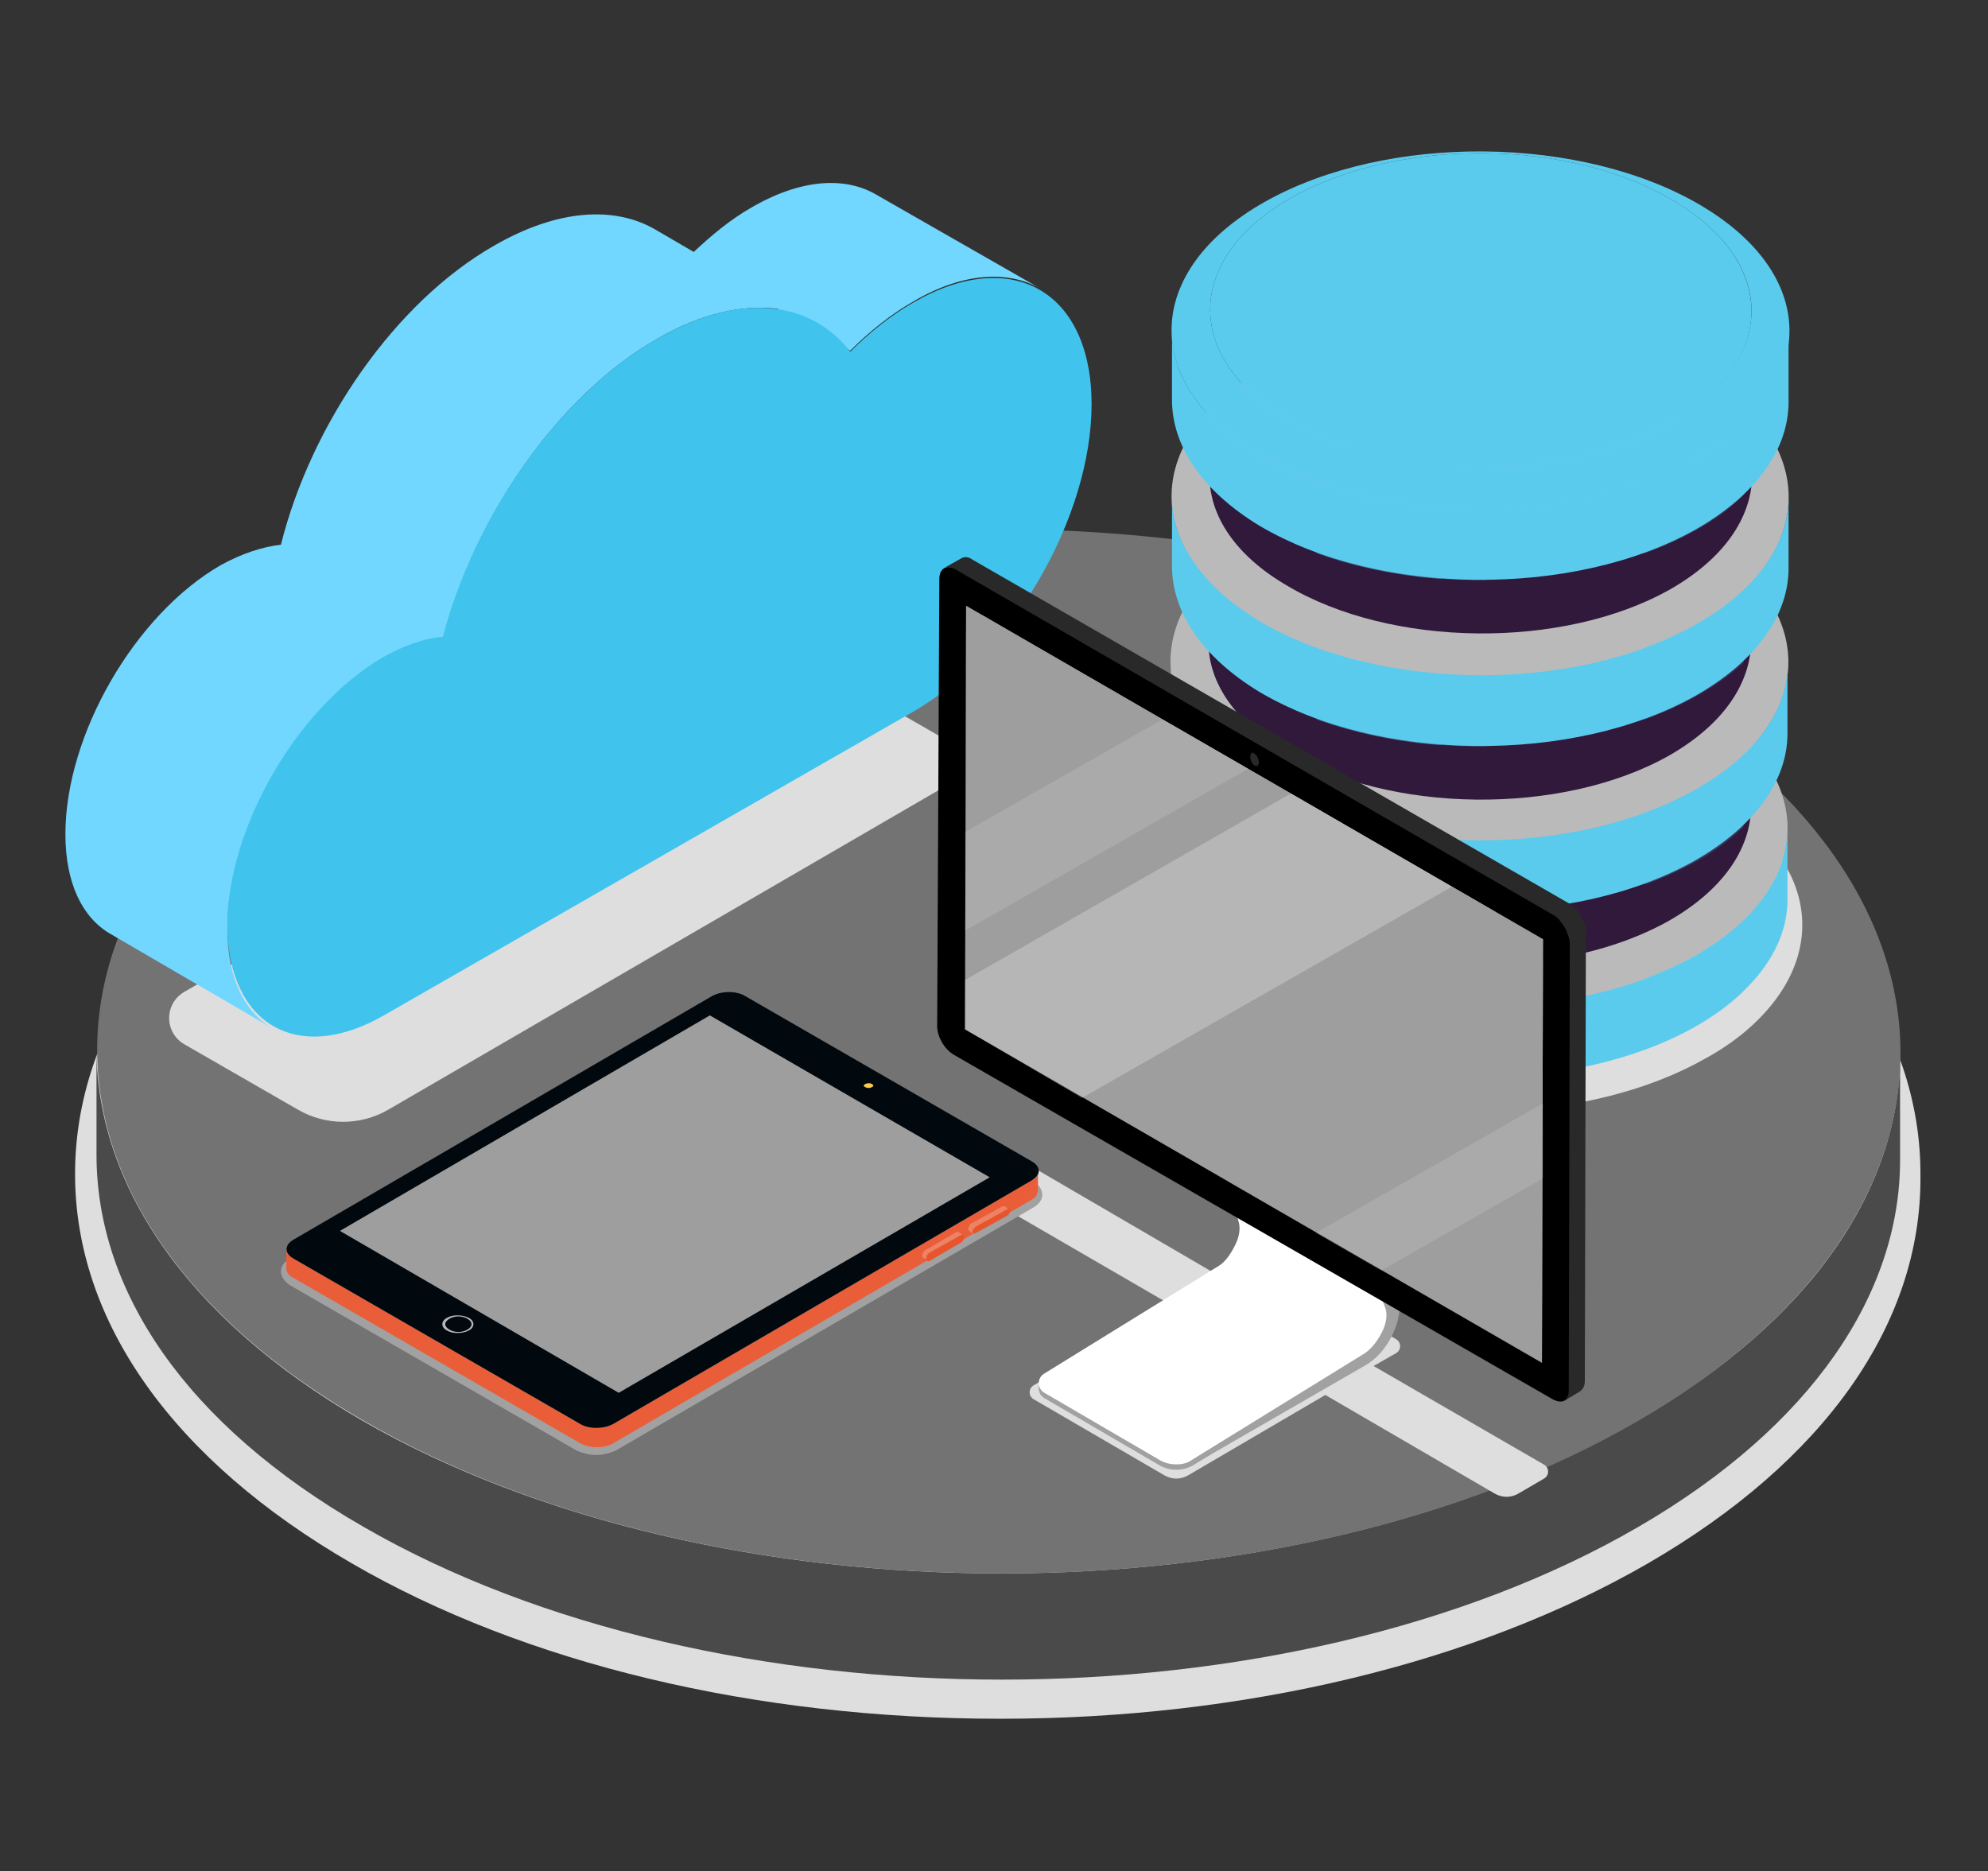 <?xml version="1.0" encoding="utf-8"?>
<!-- Generator: Adobe Illustrator 23.0.3, SVG Export Plug-In . SVG Version: 6.00 Build 0)  -->
<svg version="1.1" id="Livello_1" xmlns="http://www.w3.org/2000/svg" xmlns:xlink="http://www.w3.org/1999/xlink" x="0px" y="0px"
	 viewBox="0 0 185.4 174.5" style="enable-background:new 0 0 185.4 174.5;" xml:space="preserve">
<rect x="0" y="0" width="185.4" height="174.5" fill="#333333" stroke="none"/>
<style type="text/css">
	.st0{fill:#DEDEDE;}
	.st1{fill:#4A4A4A;}
	.st2{fill:#737373;}
	.st3{fill:#71D7FF;}
	.st4{fill:#40C4ED;}
	.st5{fill:#BABABA;}
	.st6{fill:#30193B;}
	.st7{fill:#5ACBED;}
	.st8{opacity:0.35;fill:#5ACBED;}
	.st9{opacity:0.2;fill:#5ACBED;}
	.st10{fill:#A1A1A1;}
	.st11{fill:#FFFFFF;}
	.st12{enable-background:new    ;}
	.st13{fill:#B8B8B8;}
	.st14{fill:#A89EAD;}
	.st15{fill:#9E9E9E;}
	.st16{fill:#292929;}
	.st17{opacity:0.5;}
	.st18{opacity:0.251;fill:#FFFFFF;}
	.st19{fill:#E95E39;}
	.st20{fill:#01090F;}
	.st21{clip-path:url(#SVGID_2_);enable-background:new    ;}
	.st22{fill:#B5B5B5;}
	.st23{clip-path:url(#SVGID_4_);enable-background:new    ;}
	.st24{fill:#FCC94A;}
	.st25{fill:#E8542C;}
	.st26{fill:#EE8265;}
</style>
<path class="st0" d="M153.4,73.4c-16.2-9.4-37.7-14.5-60.6-14.5c-22.8,0-44.3,5.2-60.4,14.5C16,83,7,95.8,7,109.5
	c0,13.8,9.2,26.7,25.8,36.3c16.2,9.4,37.7,14.5,60.5,14.5c22.8,0,44.3-5.2,60.4-14.5c16.4-9.5,25.5-22.3,25.4-36.1
	C179.2,95.9,170,83,153.4,73.4z"/>
<path class="st1" d="M177.2,98.3l0,9.9c0,12.4-8.2,24.8-24.4,34.2c-32.7,19-86,19-118.9,0C17.2,132.8,9,120.3,9,107.7l0-9.9
	c0,12.5,8.2,25.1,24.8,34.7c33,19,86.2,19,118.9,0C169.1,123.1,177.2,110.7,177.2,98.3L177.2,98.3z"/>
<path class="st2" d="M152.4,63.6c33,19,33.1,49.9,0.4,68.9c-32.7,19-86,19-118.9,0c-33-19-33.1-49.9-0.4-68.9
	C66.2,44.6,119.5,44.6,152.4,63.6z"/>
<g>
	<path class="st0" d="M87.7,68.7c1.9,1.1,1.9,3.8,0,4.9l-51.5,29.9c-2.6,1.5-5.8,1.5-8.4,0l-10.6-6.1c-1.9-1.1-1.9-3.8,0-4.9
		l51.5-29.9c2.6-1.5,5.8-1.5,8.4,0L87.7,68.7z"/>
	<path class="st3" d="M81.8,18.2c-3-1.8-7.2-1.5-11.8,1.2c-1.9,1.1-3.6,2.5-5.3,4.1l-3.6-2.1c-3.8-2.2-9.1-1.9-15,1.5
		c-9.3,5.3-17.1,16.7-19.9,27.9c-1.7,0.2-3.6,0.8-5.6,1.9c-8,4.6-14.5,15.8-14.5,25.1c0,4.6,1.6,7.8,4.2,9.3l15.1,8.8
		c-2.6-1.5-4.2-4.7-4.2-9.3c0-9.2,6.5-20.4,14.5-25.1c2-1.1,3.9-1.8,5.6-1.9C44.2,48.3,52,36.9,61.3,31.6c4.1-2.4,8-3.2,11.2-2.8
		l6.8,3.9c1.8-1.8,3.8-3.4,5.9-4.6c4.6-2.7,8.8-2.9,11.8-1.2L81.8,18.2z"/>
	<path class="st4" d="M61.3,31.6c7.6-4.4,14.3-3.6,18,1.2c1.8-1.8,3.8-3.4,5.9-4.6c9.2-5.3,16.6-1,16.6,9.5
		c0,10.5-7.4,23.3-16.5,28.6L35.8,94.7c-8,4.6-14.5,0.9-14.6-8.3c0-9.2,6.5-20.4,14.5-25.1c2-1.1,3.9-1.8,5.6-1.9
		C44.2,48.3,52,36.9,61.3,31.6z"/>
</g>
<g>
	<path class="st0" d="M159.6,74.2c-11.6-6.9-30.6-7.1-42.5-0.4c-11.9,6.7-12.2,17.7-0.6,24.6c5.1,3.1,11.7,4.8,18.4,5.2
		c8.5,0.5,17.4-1.1,24-4.8c1.3-0.7,2.5-1.5,3.5-2.3C170.8,89.7,169.9,80.3,159.6,74.2z"/>
	<path class="st5" d="M158.6,65.6c-11.1-6.6-29.3-6.8-40.7-0.4c-11.4,6.4-11.7,17-0.6,23.6c4.9,2.9,11.2,4.6,17.7,5
		c8.2,0.5,16.7-1,23-4.6c1.3-0.7,2.4-1.5,3.4-2.2C169.3,80.5,168.4,71.5,158.6,65.6z"/>
	<path class="st6" d="M155.6,80.7c-10,5.6-26,5.5-35.7-0.4c-4.8-2.9-7.2-6.6-7.2-10.2l0,5.2c0,3.7,2.4,7.4,7.2,10.2
		c9.7,5.8,25.7,6,35.7,0.4c5.1-2.9,7.6-6.7,7.7-10.5l0-5.2C163.2,74.1,160.7,77.9,155.6,80.7z"/>
	<path class="st5" d="M158.6,50.1c-11.1-6.6-29.3-6.8-40.7-0.4c-11.4,6.4-11.7,17-0.6,23.6c4.9,2.9,11.2,4.6,17.7,5
		c8.2,0.5,16.7-1,23-4.6c1.3-0.7,2.4-1.5,3.4-2.2C169.4,65,168.5,56,158.6,50.1z"/>
	<path class="st6" d="M155.6,65.3c-10,5.6-26,5.5-35.7-0.4c-4.8-2.9-7.2-6.6-7.2-10.2l0,5.2c0,3.7,2.4,7.4,7.2,10.2
		c9.7,5.8,25.7,6,35.7,0.4c5.1-2.9,7.6-6.7,7.7-10.5l0-5.2C163.3,58.6,160.7,62.4,155.6,65.3z"/>
	<path class="st5" d="M158.7,34.7c-11.1-6.6-29.3-6.8-40.7-0.4c-11.4,6.4-11.7,17-0.6,23.6c4.9,2.9,11.2,4.6,17.7,5
		c8.2,0.5,16.7-1,23-4.6c1.3-0.7,2.4-1.5,3.4-2.2C169.4,49.6,168.5,40.6,158.7,34.7z"/>
	<path class="st6" d="M155.7,49.8c-10,5.6-26,5.5-35.7-0.4c-4.8-2.9-7.2-6.6-7.2-10.2l0,5.2c0,3.7,2.4,7.4,7.2,10.2
		c9.7,5.8,25.7,6,35.7,0.4c5.1-2.9,7.6-6.7,7.7-10.5l0-5.2C163.3,43.2,160.8,47,155.7,49.8z"/>
	<path class="st7" d="M158.7,19.2c-11.1-6.6-29.3-6.8-40.7-0.4c-11.4,6.4-11.7,17-0.6,23.6c4.9,2.9,11.2,4.6,17.7,5
		c8.2,0.5,16.7-1,23-4.6c1.3-0.7,2.4-1.5,3.4-2.2C169.5,34.1,168.6,25.1,158.7,19.2z M158.6,37.5c-0.9,0.7-1.8,1.4-2.9,2
		c-5.6,3.1-13,4.5-20.2,4c-5.7-0.4-11.2-1.8-15.5-4.4c-9.7-5.8-9.5-15.1,0.5-20.7c10-5.6,26-5.5,35.7,0.4
		C164.9,24,165.6,31.9,158.6,37.5z"/>
	<path class="st7" d="M158,89.2c-11.4,6.4-29.6,6.2-40.7-0.4c-5.5-3.3-8.2-7.5-8.1-11.7l0,6.6c0,4.2,2.7,8.4,8.1,11.7
		c11.1,6.6,29.3,6.8,40.7,0.4c5.8-3.3,8.7-7.6,8.7-11.9l0-6.6C166.7,81.6,163.8,85.9,158,89.2z"/>
	<path class="st7" d="M158,73.7c-11.4,6.4-29.6,6.2-40.7-0.4c-5.5-3.3-8.2-7.5-8.1-11.7l0,6.6c0,4.2,2.7,8.4,8.1,11.7
		c11.1,6.6,29.3,6.8,40.7,0.4c5.8-3.3,8.7-7.6,8.7-11.9l0-6.6C166.8,66.1,163.8,70.5,158,73.7z"/>
	<path class="st7" d="M158.1,58.3c-11.4,6.4-29.6,6.2-40.7-0.4c-5.4-3.3-8.2-7.5-8.1-11.7l0,6.6c0,4.2,2.7,8.4,8.1,11.7
		c11.1,6.6,29.3,6.8,40.7,0.4c5.8-3.3,8.7-7.6,8.7-11.9l0-6.6C166.8,50.7,163.9,55,158.1,58.3z"/>
	<path class="st7" d="M158.1,42.8c-11.4,6.4-29.6,6.2-40.7-0.4c-5.5-3.3-8.2-7.5-8.1-11.7l0,6.6c0,4.2,2.7,8.4,8.1,11.7
		c11.1,6.6,29.3,6.8,40.7,0.4c5.8-3.3,8.7-7.6,8.7-11.9l0-6.6C166.8,35.2,163.9,39.6,158.1,42.8z"/>
	<path class="st7" d="M155.7,39.5c-10,5.6-26,5.5-35.7-0.4c-9.7-5.8-9.5-15.1,0.5-20.7c10-5.6,26-5.5,35.7,0.4
		C165.9,24.6,165.7,33.9,155.7,39.5z"/>
	<g>
		<path class="st8" d="M120.7,50.7c5.3,2.3,11.6,3.5,17.9,3.4v-6.6c-6.3,0.1-12.6-1.1-17.9-3.4V50.7z"/>
		<path class="st8" d="M122.8,51.6c3.6,1.3,7.5,2.1,11.6,2.4v-6.6c-4-0.3-8-1.1-11.6-2.4V51.6z"/>
	</g>
	<g>
		<path class="st8" d="M120.7,66.2c5.3,2.3,11.6,3.5,17.9,3.4V63c-6.3,0-12.6-1.1-17.9-3.4V66.2z"/>
		<path class="st8" d="M122.8,67.1c3.6,1.3,7.5,2.1,11.6,2.4v-6.6c-4-0.3-8-1.1-11.6-2.4V67.1z"/>
	</g>
	<g>
		<path class="st8" d="M120.5,81.7c5.3,2.3,11.6,3.5,17.9,3.4v-6.6c-6.3,0.1-12.6-1.1-17.9-3.4V81.7z"/>
		<path class="st8" d="M122.7,82.5c3.6,1.3,7.5,2.1,11.6,2.4v-6.6c-4-0.3-8-1.1-11.6-2.4V82.5z"/>
	</g>
	<g>
		<path class="st8" d="M120.7,97.1c5.3,2.3,11.6,3.5,17.9,3.4v-6.6c-6.3,0.1-12.6-1.1-17.9-3.4V97.1z"/>
		<path class="st8" d="M122.8,97.9c3.6,1.3,7.5,2.1,11.6,2.4v-6.6c-4-0.3-8-1.1-11.6-2.4V97.9z"/>
	</g>
	<path class="st9" d="M153.4,51.6c1.7-0.6,3.2-1.3,4.7-2.1c1.8-1,3.3-2.1,4.5-3.3v-6.6c-1.2,1.2-2.7,2.2-4.5,3.2
		c-1.5,0.8-3.1,1.5-4.7,2.1V51.6z"/>
	<path class="st9" d="M153.4,67.1c1.7-0.6,3.2-1.3,4.7-2.1c1.8-1,3.3-2.1,4.5-3.2V55c-1.2,1.2-2.7,2.2-4.5,3.2
		c-1.5,0.8-3.1,1.5-4.7,2.1V67.1z"/>
	<path class="st9" d="M153.4,97.9c1.7-0.6,3.2-1.3,4.7-2.1c1.8-1,3.3-2.1,4.5-3.3v-6.6c-1.2,1.2-2.7,2.2-4.5,3.2
		c-1.5,0.8-3.1,1.5-4.7,2.1V97.9z"/>
	<path class="st9" d="M153.4,82.5c1.7-0.6,3.2-1.3,4.7-2.1c1.8-1,3.3-2.1,4.5-3.3v-6.6c-1.2,1.2-2.7,2.2-4.5,3.2
		c-1.5,0.8-3.1,1.5-4.7,2.1V82.5z"/>
</g>
<g>
	<path class="st0" d="M91.1,111.2c-0.5-0.3-0.5-1,0-1.3l2.4-1.4c0.7-0.4,1.5-0.4,2.2,0l18,10.5l2.1-1.2c0.7-0.4,1.5-0.4,2.2,0
		l12.2,7.1c0.5,0.3,0.5,1,0,1.3l-2.1,1.2l15.9,9.2c0.5,0.3,0.5,1,0,1.3l-2.4,1.4c-0.7,0.4-1.5,0.4-2.2,0l-15.8-9.2l-12.8,7.5
		c-0.7,0.4-1.5,0.4-2.2,0l-12.2-7.1c-0.5-0.3-0.5-1,0-1.3l12.8-7.5L91.1,111.2z"/>
	<g>
		<rect x="96.9" y="128.9" class="st10" width="0.7" height="0.8"/>
		<path class="st10" d="M115.2,116.6c-0.4,0.8-0.9,1.6-1.6,2l-16.2,10c-0.7,0.4-0.7,1.4,0,1.8l10.8,6.3c0.9,0.5,2.1,0.5,3,0l16.2-10
			c0.7-0.5,1.2-1.2,1.6-2L115.2,116.6z"/>
		<path class="st11" d="M129.4,121.9l-9.9-26.4c-0.1-0.2-0.2-0.4-0.4-0.5l-10.1-6.1c0.2,0.1,0.3,0.3,0.4,0.5l6.1,24.5
			c0.2,0.6,0.1,1.4-0.3,2.2c-0.4,0.8-0.9,1.6-1.6,2l-16.2,10c-0.7,0.4-0.7,1.4,0,1.8l10.8,6.3c0.9,0.5,2.1,0.5,3,0l16.2-10
			c0.7-0.5,1.2-1.2,1.6-2C129.5,123.3,129.6,122.5,129.4,121.9z"/>
		<g class="st12">
			<path class="st13" d="M118.1,93.8L108,87.7c0.7-0.4,1.3-0.4,1.8-0.2l10.1,6.1C119.4,93.3,118.8,93.4,118.1,93.8L118.1,93.8z"/>
		</g>
		<polygon class="st0" points="118.1,95 108.1,89 108,87.7 118.1,93.8 		"/>
		<path class="st10" d="M118.1,93.8c1.1-0.6,2.1-0.4,2.4,0.7l9.9,26.4c0.3,0.9,0.1,2.2-0.5,3.5c-0.6,1.3-1.5,2.3-2.5,2.9l-15.6,9
			l-1.2,0.2l16.7-10.3c0.7-0.5,1.2-1.2,1.6-2c0.4-0.8,0.5-1.6,0.3-2.2l-9.9-26.4c-0.2-0.6-0.7-0.7-1.4-0.4L118.1,93.8z"/>
	</g>
	<polygon points="90.1,56.5 91.6,55.6 91.5,95.1 90,96 	"/>
	<polygon points="90,96 91.5,95.1 145.4,126.2 143.8,127.1 	"/>
	<polygon class="st14" points="90.1,56.5 91.6,55.6 145.5,86.7 143.9,87.6 	"/>
	<polygon class="st14" points="143.9,87.6 145.5,86.7 145.4,126.2 143.8,127.1 	"/>
	<path d="M144.9,85.3c0.9,0.5,1.6,1.7,1.6,2.7l-0.1,41.6c0,1-0.7,1.4-1.6,0.9L89,98.4c-0.9-0.5-1.6-1.7-1.6-2.7L87.6,54
		c0-1,0.7-1.4,1.6-0.9L144.9,85.3z M143.8,127.1l0.1-39.5L90.1,56.5L90,96L143.8,127.1L143.8,127.1z"/>
	<polygon class="st15" points="143.9,87.6 143.8,127.1 90,96 90.1,56.5 	"/>
	<path class="st16" d="M147.7,85.9c-0.2-0.3-0.4-0.7-0.6-1c-0.2-0.2-0.4-0.4-0.7-0.6L90.7,52.2c-0.4-0.3-0.8-0.3-1.1-0.1L88,53
		c0.3-0.2,0.7-0.1,1.1,0.1l55.7,32.2c0.2,0.1,0.5,0.3,0.7,0.6c0.2,0.3,0.5,0.6,0.6,1c0.2,0.4,0.3,0.8,0.3,1.2l-0.1,41.6
		c0,0.5-0.2,0.8-0.5,1l1.5-0.9c0.3-0.2,0.5-0.5,0.5-1l0.1-41.6C148,86.7,147.9,86.3,147.7,85.9z"/>
	<g>
		<g class="st17">
			<polygon class="st18" points="116.4,71.7 90,86.8 90,77.6 108.4,67.1 			"/>
		</g>
		<g class="st17">
			<polygon class="st18" points="143.9,102.9 143.9,109.9 128.8,118.5 122.7,115 			"/>
		</g>
		<g>
			<path class="st16" d="M117,70.3c0.2,0.1,0.4,0.5,0.4,0.8c0,0.3-0.2,0.4-0.4,0.3c-0.2-0.1-0.4-0.5-0.4-0.8
				C116.6,70.2,116.8,70.1,117,70.3z"/>
		</g>
		<g>
			<polygon class="st18" points="135.4,82.7 100.9,102.4 90,96 90,91.4 120.4,74 			"/>
		</g>
	</g>
</g>
<g>
	<path class="st10" d="M55.6,135.7c-0.7,0-1.3-0.2-1.8-0.4l-26.7-15.4c-0.5-0.3-0.9-0.8-0.9-1.3c0-0.5,0.3-0.9,0.8-1.2l39-22.7
		c0.5-0.3,1.1-0.4,1.8-0.4c0.7,0,1.3,0.2,1.8,0.4l26.7,15.4c0.5,0.3,0.9,0.8,0.9,1.3c0,0.5-0.3,0.9-0.8,1.2l-39,22.7
		C56.9,135.5,56.3,135.7,55.6,135.7z"/>
	<path class="st19" d="M96.2,110.1l-39,22.7c-0.9,0.5-2.3,0.5-3.1,0l-26.7-15.4c-0.4-0.3-0.7-0.6-0.7-0.9l0,1.8
		c0,0.3,0.2,0.7,0.7,0.9l26.7,15.4c0.9,0.5,2.3,0.5,3.1,0l39-22.7c0.4-0.2,0.6-0.6,0.6-0.9l0-1.8C96.9,109.6,96.6,109.9,96.2,110.1z
		"/>
	<path class="st20" d="M96.2,108.3c0.9,0.5,0.9,1.3,0,1.8l-39,22.7c-0.9,0.5-2.3,0.5-3.1,0l-26.7-15.4c-0.9-0.5-0.9-1.3,0-1.8
		l39-22.7c0.9-0.5,2.3-0.5,3.1,0L96.2,108.3z"/>
	<g>
		<g class="st12">
			<g class="st12">
				<defs>
					<path id="SVGID_1_" class="st12" d="M42.7,124.2c0.3,0,0.6-0.1,0.8-0.2C43.3,124.1,43,124.2,42.7,124.2z"/>
				</defs>
				<clipPath id="SVGID_2_">
					<use xlink:href="#SVGID_1_"  style="overflow:visible;"/>
				</clipPath>
				<g class="st21">
					<path class="st22" d="M42.7,124.2c0.3,0,0.6-0.1,0.8-0.2C43.3,124.1,43,124.2,42.7,124.2L42.7,124.2z"/>
				</g>
			</g>
			<g>
				<path class="st22" d="M43.7,122.9c0.6,0.3,0.6,0.9,0,1.2c-0.6,0.3-1.5,0.3-2,0c-0.6-0.3-0.6-0.9,0-1.2
					C42.2,122.6,43.1,122.6,43.7,122.9z M41.9,124c0.5,0.3,1.2,0.3,1.7,0c0.5-0.3,0.5-0.7,0-1c-0.5-0.3-1.2-0.3-1.7,0
					C41.4,123.3,41.4,123.7,41.9,124L41.9,124z"/>
			</g>
		</g>
		<g class="st12">
			<g class="st12">
				<defs>
					<path id="SVGID_3_" class="st12" d="M80.8,101.4c-0.2-0.1-0.2-0.2,0-0.3C80.6,101.2,80.6,101.3,80.8,101.4z"/>
				</defs>
				<clipPath id="SVGID_4_">
					<use xlink:href="#SVGID_3_"  style="overflow:visible;"/>
				</clipPath>
				<g class="st23">
					<path class="st24" d="M80.8,101.4c-0.2-0.1-0.2-0.2,0-0.3C80.6,101.2,80.6,101.3,80.8,101.4L80.8,101.4z"/>
				</g>
			</g>
			<g>
				<path class="st24" d="M81.3,101.1c0.2,0.1,0.2,0.2,0,0.3c-0.2,0.1-0.4,0.1-0.6,0c-0.2-0.1-0.2-0.2,0-0.3
					C80.9,101,81.2,101,81.3,101.1z"/>
			</g>
			<g>
				<polygon class="st15" points="92.3,109.8 57.7,129.9 31.7,114.8 66.2,94.7 				"/>
			</g>
		</g>
	</g>
	<g>
		<path class="st25" d="M93.9,112.7c0.2-0.1,0.3,0,0.3,0.2c0,0.2-0.1,0.4-0.3,0.5l-2.9,1.6c-0.2,0.1-0.3,0-0.3-0.2
			c0-0.2,0.1-0.4,0.3-0.5L93.9,112.7z"/>
		<g>
			<path class="st26" d="M93.7,112.5c-0.1,0-0.1,0-0.2,0l-2.9,1.6c-0.1,0-0.1,0.1-0.2,0.2c0,0.1-0.1,0.2-0.1,0.2c0,0,0,0.1,0,0.1
				c0,0.1,0,0.2,0.1,0.2l0.4,0.3c-0.1,0-0.1-0.1-0.1-0.2c0,0,0-0.1,0-0.1c0-0.1,0.1-0.2,0.1-0.2c0.1-0.1,0.1-0.1,0.2-0.2l2.9-1.6
				c0.1,0,0.2-0.1,0.2,0L93.7,112.5z"/>
			<path class="st26" d="M89.2,114.9l-2.9,1.7c-0.1,0-0.1,0.1-0.2,0.2c0,0.1-0.1,0.2-0.1,0.2c0,0,0,0.1,0,0.1c0,0.1,0,0.2,0.1,0.2
				l0.4,0.2c-0.1,0-0.1-0.1-0.1-0.2c0,0,0-0.1,0-0.1c0-0.1,0.1-0.2,0.1-0.2c0-0.1,0.1-0.1,0.2-0.2l2.9-1.6c0.1,0,0.2-0.1,0.2,0
				l-0.4-0.3C89.3,114.9,89.3,114.9,89.2,114.9z"/>
		</g>
		<path class="st25" d="M89.6,115.2c0.2-0.1,0.3,0,0.3,0.2c0,0.2-0.1,0.4-0.3,0.5l-2.9,1.7c-0.2,0.1-0.3,0-0.3-0.2
			c0-0.2,0.1-0.4,0.3-0.5L89.6,115.2z"/>
	</g>
</g>
</svg>
